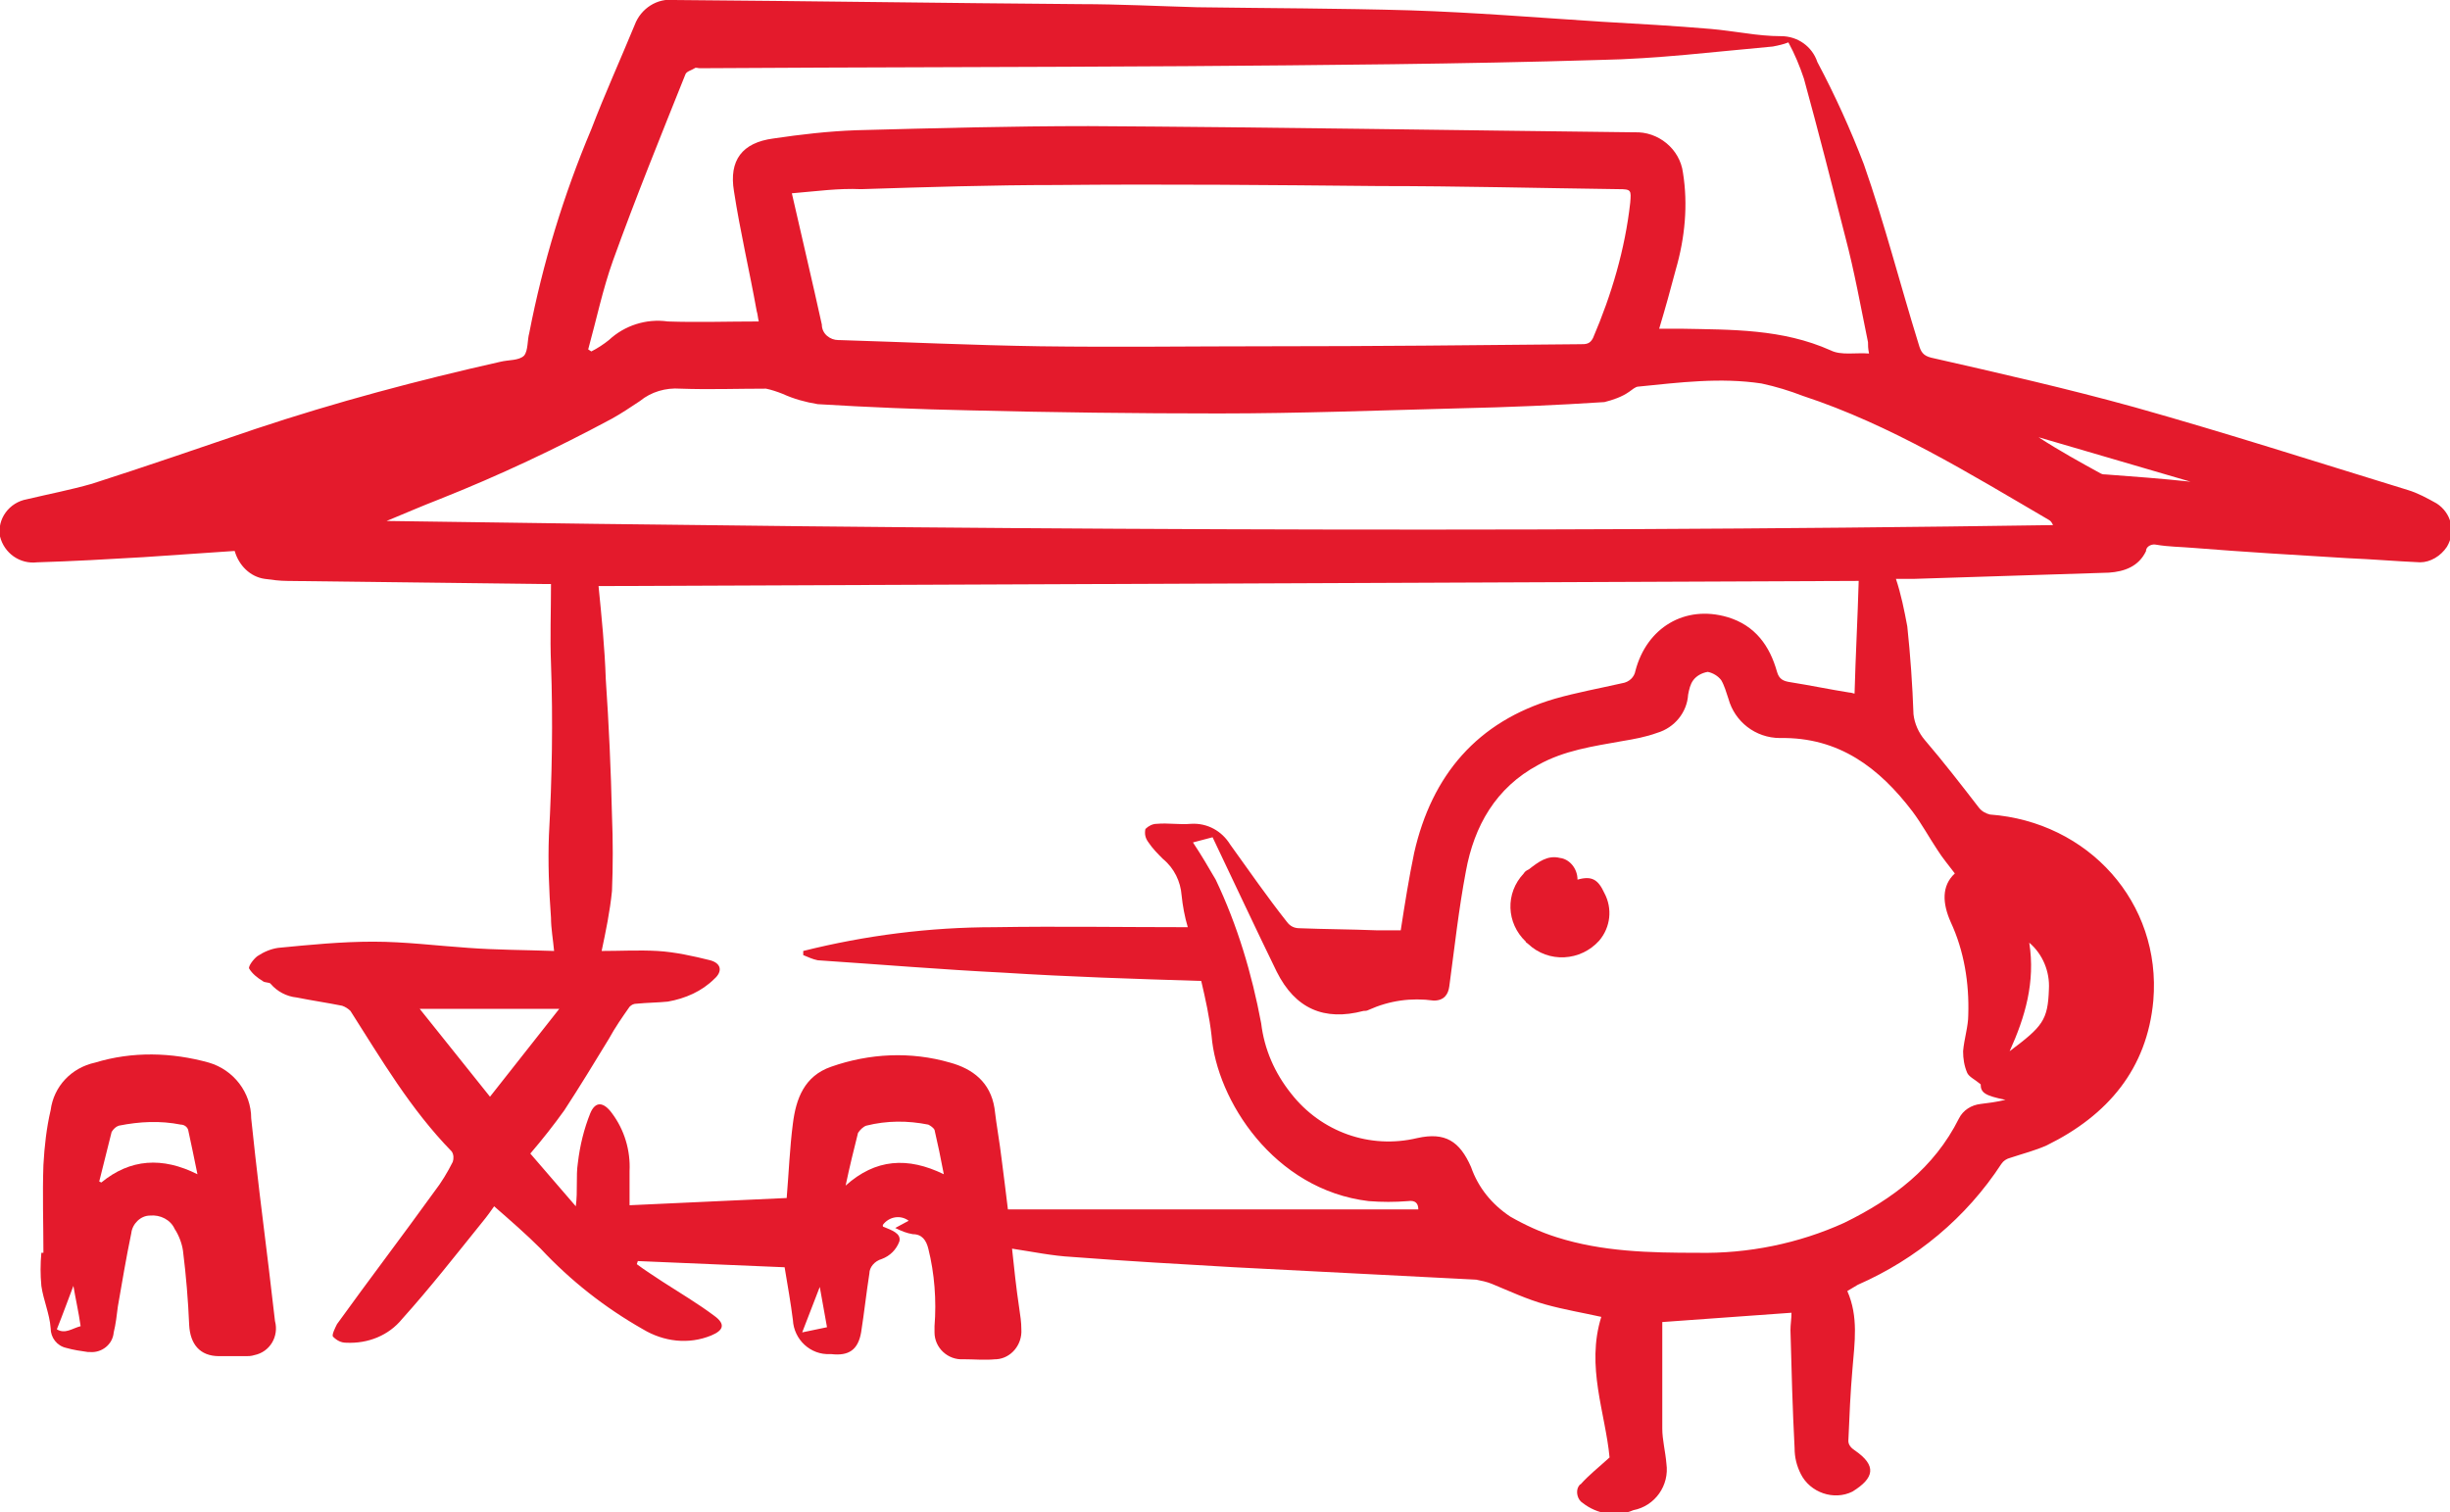 <?xml version="1.0" encoding="utf-8"?>
<!-- Generator: Adobe Illustrator 24.1.2, SVG Export Plug-In . SVG Version: 6.00 Build 0)  -->
<svg version="1.1" id="Layer_1" xmlns="http://www.w3.org/2000/svg" xmlns:xlink="http://www.w3.org/1999/xlink" x="0px" y="0px"
	 viewBox="0 0 237 146.3" style="enable-background:new 0 0 237 146.3;" xml:space="preserve">
<style type="text/css">
	.st0{fill:#E41A2C;}
</style>
<path id="Path_84995" class="st0" d="M178.7,124.9c1.1,2.5,0.7,5,0.5,7.5c-0.2,2.3-0.3,4.6-0.4,7c0,0.4,0.3,0.7,0.6,0.9
	c2.2,1.5,1.9,2.7-0.2,4c-1.8,0.9-4.1,0.1-5-1.7c0,0,0,0,0,0c-0.4-0.8-0.6-1.6-0.6-2.5c-0.2-3.8-0.3-7.6-0.4-11.4
	c0-0.6,0.1-1.1,0.1-1.7l-12.5,0.9c0,3.3,0,6.8,0,10.3c0,1.1,0.3,2.2,0.4,3.4c0.3,2.1-1.1,4.1-3.2,4.5c-1.6,0.7-3.5,0.4-4.9-0.7
	c-0.5-0.3-0.7-1.1-0.4-1.6c0.1-0.1,0.1-0.2,0.2-0.2c0.8-0.9,1.7-1.6,2.8-2.6c-0.4-4.3-2.3-8.8-0.8-13.6c-1.8-0.4-3.6-0.7-5.4-1.2
	c-1.8-0.5-3.5-1.3-5.2-2c-0.5-0.2-1-0.3-1.5-0.4c-7.8-0.4-15.6-0.8-23.4-1.2c-5.2-0.3-10.5-0.6-15.7-1c-1.9-0.1-3.8-0.5-5.8-0.8
	c0.2,1.9,0.4,3.8,0.7,5.8c0.1,0.7,0.2,1.3,0.2,2c0.1,1.5-1,2.8-2.4,2.9c0,0-0.1,0-0.1,0c-1,0.1-2.1,0-3.1,0
	c-1.5,0.1-2.8-1.1-2.8-2.6c0-0.2,0-0.4,0-0.6c0.2-2.5,0-5.1-0.6-7.5c-0.2-0.8-0.6-1.4-1.5-1.4c-0.6-0.1-1.1-0.3-1.7-0.6l1.3-0.7
	c-0.8-0.6-1.9-0.4-2.5,0.4c0,0,0,0,0,0.1c0,0,0,0.1,0.1,0.1c0.7,0.3,1.7,0.6,1.5,1.4c-0.3,0.8-0.9,1.4-1.7,1.7
	c-0.7,0.2-1.2,0.8-1.2,1.4c-0.3,1.9-0.5,3.8-0.8,5.7c-0.3,1.7-1.2,2.3-2.9,2.1c0,0-0.1,0-0.1,0c-1.9,0.1-3.5-1.4-3.6-3.3
	c0,0,0,0,0,0c-0.2-1.6-0.5-3.3-0.8-5.1l-14.2-0.6l-0.1,0.3c0.8,0.6,1.6,1.1,2.5,1.7c1.7,1.1,3.4,2.1,5,3.3c1.1,0.8,0.9,1.4-0.3,1.9
	c-2.2,0.9-4.6,0.6-6.6-0.6c-3.7-2.1-7-4.7-9.9-7.8c-1.4-1.4-2.9-2.7-4.5-4.1c-0.2,0.3-0.7,1-1.2,1.6c-2.5,3.1-5,6.3-7.7,9.3
	c-1.3,1.6-3.3,2.4-5.4,2.3c-0.5,0-0.9-0.2-1.3-0.6c-0.1-0.2,0.2-0.8,0.4-1.2c3.1-4.3,6.3-8.5,9.4-12.8c0.7-0.9,1.3-1.9,1.8-2.9
	c0.1-0.3,0.1-0.7-0.1-1c-4-4.1-6.8-8.9-9.8-13.6c-0.2-0.2-0.5-0.4-0.8-0.5c-1.5-0.3-2.9-0.5-4.4-0.8c-1-0.1-1.9-0.6-2.5-1.3
	c-0.1-0.2-0.6-0.1-0.8-0.3c-0.5-0.3-1-0.7-1.3-1.2c-0.1-0.2,0.4-0.9,0.8-1.2c0.6-0.4,1.3-0.7,2-0.8c3.1-0.3,6.1-0.6,9.2-0.6
	s6.2,0.4,9.2,0.6c2.7,0.2,5.4,0.2,8.3,0.3c-0.1-1.1-0.3-2.2-0.3-3.2c-0.2-2.7-0.3-5.4-0.2-8c0.3-5.5,0.4-11.1,0.2-16.6
	c-0.1-2.5,0-5,0-7.7c-0.1,0-0.5,0-0.9,0c-8.2-0.1-16.4-0.2-24.6-0.3c-0.7,0-1.5-0.1-2.2-0.2c-1.4-0.2-2.5-1.3-2.9-2.7
	c-2.9,0.2-5.8,0.4-8.8,0.6c-3.4,0.2-6.9,0.4-10.3,0.5c-1.7,0.2-3.2-0.9-3.6-2.5c-0.3-1.7,0.9-3.3,2.6-3.6c0,0,0,0,0,0
	c2.1-0.5,4.2-0.9,6.3-1.5c5.3-1.7,10.5-3.5,15.8-5.3c7.8-2.6,15.7-4.7,23.7-6.5c0.8-0.2,1.8-0.1,2.3-0.6c0.4-0.5,0.3-1.5,0.5-2.2
	c1.3-6.7,3.3-13.3,6-19.7c1.3-3.4,2.8-6.7,4.2-10.1c0.6-1.6,2.2-2.6,3.8-2.4c13.1,0.1,26.2,0.3,39.3,0.4c3.8,0,7.6,0.2,11.3,0.3
	c6.9,0.1,13.7,0.1,20.6,0.3c6.2,0.2,12.3,0.7,18.5,1.1c3.5,0.2,7.1,0.4,10.6,0.7c2.3,0.2,4.5,0.7,6.8,0.7c1.6,0,3,1,3.5,2.5
	c1.7,3.2,3.2,6.5,4.5,9.9c2,5.7,3.5,11.6,5.3,17.4c0.2,0.7,0.4,1.1,1.2,1.3c6.6,1.5,13.2,3,19.7,4.8c8.9,2.5,17.6,5.3,26.4,8
	c1,0.3,1.9,0.8,2.8,1.3c1.4,0.9,1.9,2.7,1,4.2c-0.6,0.9-1.6,1.5-2.6,1.5c-2.3-0.1-4.6-0.3-7-0.4c-5-0.3-10-0.6-15-1
	c-1.2-0.1-2.3-0.1-3.5-0.3c-0.4-0.1-0.9,0.1-1,0.5c0,0,0,0,0,0.1c-0.7,1.5-2.1,2-3.6,2.1c-6.3,0.2-12.5,0.4-18.8,0.6
	c-0.6,0-1.2,0-1.8,0c0.5,1.5,0.8,3,1.1,4.6c0.3,2.8,0.5,5.7,0.6,8.5c0.1,0.9,0.5,1.8,1.1,2.5c1.8,2.1,3.5,4.3,5.2,6.5
	c0.3,0.4,0.7,0.6,1.1,0.7c9.5,0.7,16.6,8.5,15.8,18c-0.6,6.6-4.4,11.1-10.3,14c-1.1,0.5-2.3,0.8-3.5,1.2c-0.4,0.1-0.7,0.3-0.9,0.6
	c-3.4,5.2-8.2,9.2-13.9,11.7L178.7,124.9z M57.9,56.7c0.3,3,0.6,6,0.7,9c0.3,4.4,0.5,8.8,0.6,13.2c0.1,2.4,0.1,4.9,0,7.3
	c-0.2,2-0.6,3.9-1,5.8c1.8,0,3.6-0.1,5.4,0c1.7,0.1,3.5,0.5,5.1,0.9c1.1,0.3,1.2,1.1,0.4,1.8c-1.2,1.2-2.8,1.9-4.5,2.2
	c-1,0.1-2,0.1-3,0.2c-0.3,0-0.5,0.1-0.7,0.3c-0.7,1-1.4,2-2,3.1c-1.4,2.3-2.8,4.6-4.3,6.9c-1,1.4-2.1,2.8-3.3,4.2l4.4,5.1
	c0.2-1.5,0-2.9,0.2-4.2c0.2-1.7,0.6-3.3,1.2-4.8c0.5-1.2,1.3-1.1,2.1,0c1.2,1.6,1.8,3.6,1.7,5.6c0,1.1,0,2.1,0,3.3l15.2-0.7
	c0.2-2.4,0.3-4.9,0.6-7.2c0.3-2.4,1.1-4.6,3.7-5.5c3.7-1.3,7.7-1.5,11.5-0.4c2.2,0.6,3.9,1.9,4.3,4.4c0.2,1.7,0.5,3.3,0.7,5
	c0.2,1.6,0.4,3.1,0.6,4.8h39.7c0-0.6-0.3-0.9-1-0.8c-1.3,0.1-2.5,0.1-3.8,0c-9.2-1.1-14.7-9.8-15.2-16c-0.2-1.8-0.6-3.6-1-5.3
	c-6.5-0.2-12.8-0.4-19.1-0.8c-6-0.3-12-0.8-18-1.2c-0.5-0.1-0.9-0.3-1.4-0.5l0-0.4c6-1.5,12.2-2.3,18.5-2.3c6.2-0.1,12.4,0,18.7,0
	c-0.3-1-0.5-2.1-0.6-3.1c-0.1-1.3-0.7-2.6-1.8-3.5c-0.5-0.5-1-1-1.4-1.6c-0.3-0.4-0.4-0.8-0.3-1.3c0.3-0.3,0.7-0.5,1.1-0.5
	c1.1-0.1,2.2,0.1,3.3,0c1.6-0.1,3,0.7,3.8,2c1.8,2.5,3.6,5.1,5.5,7.5c0.3,0.4,0.7,0.6,1.2,0.6c2.5,0.1,4.9,0.1,7.4,0.2
	c0.8,0,1.6,0,2.4,0c0.4-2.6,0.8-5.1,1.3-7.5c1.7-7.5,6.1-12.7,13.6-14.9c2.1-0.6,4.3-1,6.5-1.5c0.7-0.1,1.2-0.6,1.3-1.2
	c1.1-4.2,4.8-6.4,8.9-5.2c2.7,0.8,4.1,2.8,4.8,5.3c0.2,0.7,0.6,0.9,1.3,1c1.9,0.3,3.8,0.7,5.7,1c0.2,0,0.4,0.1,0.5,0.1
	c0.1-3.7,0.3-7.3,0.4-10.9L57.9,56.7z M189.1,84.5c-0.6-0.8-1.2-1.5-1.7-2.3c-0.8-1.2-1.5-2.5-2.4-3.7c-3.2-4.2-7.1-7.2-12.8-7.1
	c-2.4,0-4.4-1.6-5-3.8c-0.2-0.6-0.4-1.3-0.7-1.8c-0.3-0.4-0.8-0.7-1.3-0.8c-0.6,0.1-1.1,0.4-1.4,0.8c-0.3,0.4-0.4,0.9-0.5,1.4
	c-0.1,1.7-1.3,3.2-3,3.7c-1.1,0.4-2.2,0.6-3.4,0.8c-2.8,0.5-5.6,0.9-8.1,2.3c-4.1,2.2-6.2,5.9-7,10.3c-0.7,3.7-1.1,7.4-1.6,11.1
	c-0.1,0.8-0.5,1.4-1.5,1.4c-2.2-0.3-4.3,0-6.3,0.9c-0.2,0.1-0.3,0.1-0.5,0.1c-3.8,1-6.6-0.2-8.4-3.8c-2.1-4.3-4.1-8.6-6.2-13
	l-1.9,0.5c0.8,1.2,1.5,2.4,2.2,3.6c2.1,4.4,3.5,9.1,4.4,13.9c0.3,2.5,1.3,4.8,2.9,6.8c2.9,3.7,7.6,5.4,12.2,4.3
	c2.7-0.6,4.1,0.3,5.2,2.8c0.7,2,2,3.6,3.8,4.8c1.4,0.8,2.9,1.5,4.5,2c4.4,1.4,9,1.5,13.6,1.5c4.9,0.1,9.8-0.9,14.2-2.9
	c4.7-2.3,8.7-5.3,11.1-10.1c0.4-0.8,1.2-1.3,2.1-1.4c0.8-0.1,1.6-0.2,2.4-0.4c-2-0.4-2.4-0.7-2.4-1.5c-0.6-0.5-1.1-0.7-1.3-1.1
	c-0.3-0.7-0.4-1.4-0.4-2.1c0.1-1.2,0.5-2.4,0.5-3.5c0.1-3.1-0.4-6.2-1.7-9C187.9,87.4,187.8,85.7,189.1,84.5L189.1,84.5z M37.4,50.4
	c53.8,0.8,107.5,1.2,161.2,0.4c-0.1-0.2-0.2-0.4-0.4-0.5c-7.7-4.5-15.3-9.2-23.8-12c-1.3-0.5-2.6-0.9-4-1.2c-4-0.6-7.9-0.1-11.9,0.3
	c-0.3,0-0.6,0.3-0.9,0.5c-0.7,0.5-1.6,0.8-2.4,1c-4.6,0.3-9.3,0.5-13.9,0.6c-7.8,0.2-15.6,0.5-23.4,0.5c-8,0-16.1-0.1-24.1-0.3
	c-4.9-0.1-9.8-0.3-14.7-0.6c-1.2-0.2-2.3-0.5-3.4-1c-0.5-0.2-1.1-0.4-1.6-0.5c-2.8,0-5.5,0.1-8.3,0c-1.4-0.1-2.8,0.3-3.9,1.2
	c-0.9,0.6-1.8,1.2-2.7,1.7c-5.4,2.9-10.9,5.5-16.7,7.8C40.7,49,39.1,49.7,37.4,50.4L37.4,50.4z M56.9,33.8l0.3,0.2
	c0.6-0.3,1.2-0.7,1.7-1.1c1.5-1.4,3.6-2.1,5.7-1.8c2.9,0.1,5.8,0,8.8,0c-0.1-0.4-0.1-0.7-0.2-1c-0.7-3.9-1.6-7.7-2.2-11.6
	c-0.5-3,0.8-4.7,3.8-5.1c2.7-0.4,5.3-0.7,8-0.8c7.5-0.2,15-0.4,22.5-0.4c17.6,0.1,35.2,0.4,52.8,0.6c2.3-0.1,4.4,1.6,4.7,3.9
	c0.5,3.1,0.2,6.3-0.7,9.4c-0.5,1.9-1,3.7-1.6,5.7c0.7,0,1.4,0,2.1,0c4.9,0.1,9.8,0,14.5,2.1c1,0.5,2.4,0.2,3.7,0.3
	c-0.1-0.5-0.1-0.8-0.1-1.1c-0.7-3.4-1.3-6.8-2.2-10.2c-1.3-5.1-2.6-10.2-4-15.3c-0.4-1.2-0.9-2.4-1.5-3.5c-0.5,0.2-1,0.3-1.5,0.4
	c-5.6,0.5-11.2,1.2-16.8,1.3c-13.3,0.4-26.7,0.5-40,0.6C99.1,6.5,83.4,6.5,67.7,6.6c-0.2,0-0.4-0.1-0.5,0c-0.3,0.2-0.8,0.3-0.9,0.6
	c-2.4,6-4.8,11.9-7,18C58.3,28,57.7,30.9,56.9,33.8L56.9,33.8z M76.6,18.7c1,4.4,2,8.6,2.9,12.7c0,0.9,0.8,1.5,1.6,1.5
	c0,0,0.1,0,0.1,0c6.5,0.2,12.9,0.5,19.4,0.6c7.4,0.1,14.7,0,22.1,0c10.1,0,20.1-0.1,30.2-0.2c0.5,0,0.9,0,1.2-0.6
	c1.8-4.2,3.1-8.6,3.6-13.1c0.1-1.2,0.1-1.3-1.1-1.3c-7.7-0.1-15.4-0.3-23.2-0.3c-10.4-0.1-20.8-0.2-31.2-0.1
	c-6.3,0-12.6,0.2-18.9,0.4C81.1,18.2,79,18.5,76.6,18.7L76.6,18.7z M47.4,106.1l6.7-8.5H40.6L47.4,106.1z M91.3,113.6
	c-0.3-1.6-0.6-3-0.9-4.3c-0.1-0.2-0.4-0.4-0.6-0.5c-2-0.4-4-0.4-6,0.1c-0.3,0.1-0.6,0.4-0.8,0.7c-0.4,1.6-0.8,3.2-1.2,5.1
	C84.7,112.1,87.8,111.9,91.3,113.6L91.3,113.6z M196.3,91.2c0.6,3.8-0.4,7.2-1.9,10.5c3.2-2.4,3.7-3,3.8-6
	C198.3,94,197.6,92.3,196.3,91.2L196.3,91.2z M211.9,46.6L211.9,46.6l-14.7-4.3c2,1.3,4,2.4,6,3.5c0.2,0.1,0.3,0.1,0.5,0.1
	C206.4,46.1,209.1,46.3,211.9,46.6L211.9,46.6z M79.3,124.5l-1.7,4.4l2.4-0.5L79.3,124.5z"/>
<path id="Path_84996" class="st0" d="M4.2,121.2c0-2.8-0.1-5.6,0-8.5c0.1-1.8,0.3-3.6,0.7-5.3c0.3-2.3,2-4.1,4.3-4.6
	c3.6-1.1,7.4-1,11,0c2.4,0.7,4.1,2.9,4.1,5.4c0.5,4.8,1.1,9.7,1.7,14.5c0.2,1.7,0.4,3.4,0.6,5.1c0.4,1.5-0.5,3-2,3.3
	c-0.3,0.1-0.6,0.1-0.8,0.1c-0.9,0-1.7,0-2.6,0c-1.9,0-2.8-1.2-2.9-3c-0.1-2.4-0.3-4.8-0.6-7.2c-0.1-0.7-0.4-1.5-0.8-2.1
	c-0.4-0.9-1.4-1.4-2.4-1.3c-0.9,0-1.7,0.8-1.8,1.7c-0.5,2.4-0.9,4.8-1.3,7.1c-0.1,0.8-0.2,1.7-0.4,2.5c-0.1,1.2-1.2,2-2.3,1.9
	c-0.1,0-0.1,0-0.2,0c-0.7-0.1-1.4-0.2-2.1-0.4c-0.9-0.2-1.5-1-1.5-1.9c-0.1-1.4-0.7-2.7-0.9-4.1c-0.1-1.1-0.1-2.1,0-3.2L4.2,121.2z
	 M9.6,114.3l0.2,0.1c2.8-2.3,5.9-2.5,9.3-0.8c-0.3-1.5-0.6-2.9-0.9-4.3c-0.1-0.3-0.4-0.5-0.7-0.5c-2-0.4-4-0.3-6,0.1
	c-0.3,0.1-0.5,0.3-0.7,0.6C10.4,111.1,10,112.7,9.6,114.3z M7.8,128.3c-0.2-1.4-0.5-2.7-0.7-3.9c-0.5,1.3-1,2.7-1.6,4.2
	C6.3,129.1,7,128.5,7.8,128.3L7.8,128.3z"/>
<path id="Path_84997" class="st0" d="M152.6,85.1c1.4-0.4,2,0,2.6,1.3c0.8,1.5,0.6,3.3-0.5,4.6c-1.8,2-4.9,2.2-6.9,0.3
	c-0.1-0.1-0.2-0.1-0.2-0.2c-1.9-1.8-2-4.7-0.2-6.6c0.1-0.2,0.3-0.3,0.5-0.4c0.9-0.7,1.8-1.4,3-1.1C151.8,83.1,152.6,84,152.6,85.1z"
	/>
</svg>
